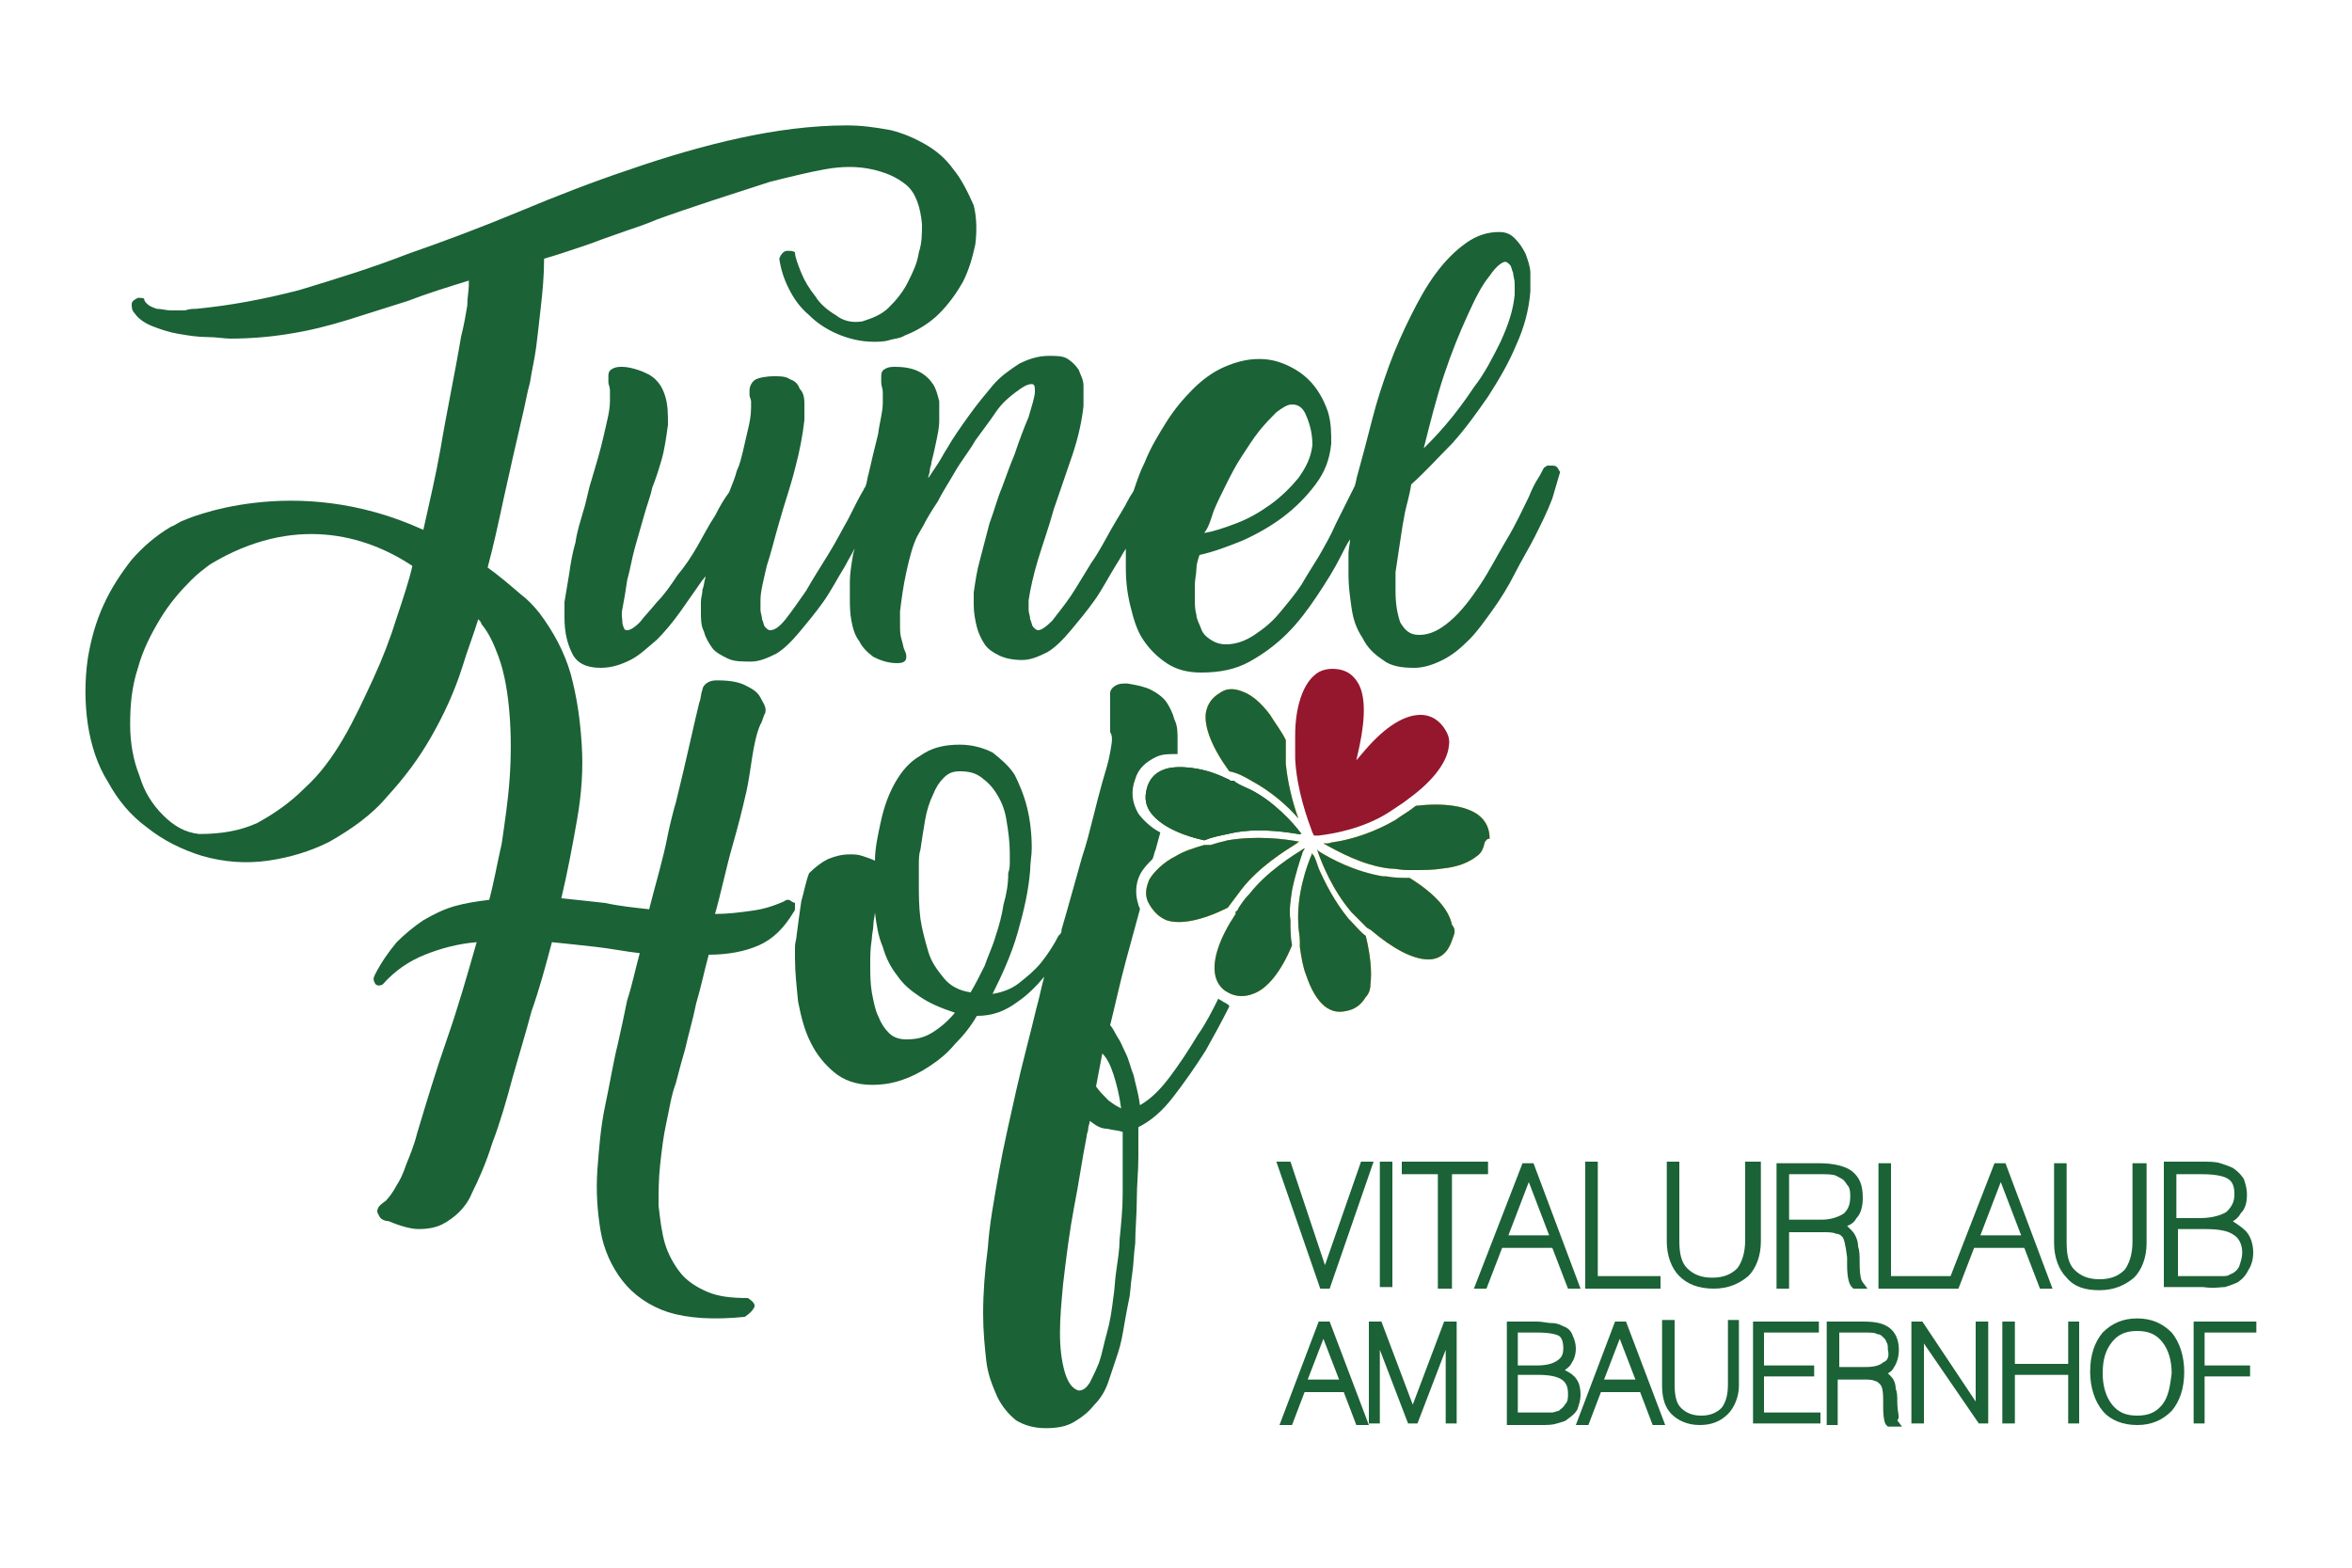 <?xml version="1.0" encoding="utf-8"?>
<!-- Generator: Adobe Illustrator 24.1.3, SVG Export Plug-In . SVG Version: 6.00 Build 0)  -->
<svg version="1.1" id="Ebene_1" xmlns="http://www.w3.org/2000/svg" xmlns:xlink="http://www.w3.org/1999/xlink" x="0px" y="0px"
	 viewBox="0 0 150 100" style="enable-background:new 0 0 150 100;" xml:space="preserve">
<style type="text/css">
	.st0{fill:#1B6236;}
	.st1{fill:#FBC352;}
	.st2{fill:#94172E;}
</style>
<g>
	<polygon class="st0" points="84.8,82.2 87.6,74.1 86.8,74.1 84.5,80.7 82.3,74.1 81.4,74.1 84.2,82.2 	"/>
	<rect x="88" y="74.1" class="st0" width="0.8" height="8"/>
	<polygon class="st0" points="91.7,82.2 92.6,82.2 92.6,74.9 94.9,74.9 94.9,74.1 89.4,74.1 89.4,74.9 91.7,74.9 	"/>
	<path class="st0" d="M100,82.2h0.8l-3-8h-0.7l-3.1,8h0.8l1-2.6h3.2L100,82.2z M96.2,78.8l1.3-3.4l1.3,3.4H96.2z"/>
	<polygon class="st0" points="105.9,81.4 101.9,81.4 101.9,74.1 101.1,74.1 101.1,82.2 105.9,82.2 	"/>
	<path class="st0" d="M112.1,74.1h-0.8v5c0,0.8-0.2,1.4-0.5,1.8c-0.4,0.4-0.9,0.6-1.6,0.6c-0.7,0-1.2-0.2-1.6-0.6
		c-0.4-0.4-0.5-1-0.5-1.8v-5h-0.8v5.1c0,0.9,0.3,1.7,0.8,2.2c0.5,0.5,1.2,0.8,2.2,0.8c0.9,0,1.6-0.3,2.2-0.8
		c0.5-0.5,0.8-1.3,0.8-2.2V74.1z"/>
	<path class="st0" d="M117.5,78.9c0.1,0.1,0.2,0.5,0.3,1.3l0,0.2c0,0.1,0,0.2,0,0.3c0,1,0.2,1.3,0.3,1.4l0.1,0.1h0.9l-0.3-0.4
		c-0.1-0.1-0.2-0.4-0.2-1.3c0-0.4,0-0.7-0.1-1c0-0.4-0.2-0.8-0.4-1c-0.1-0.1-0.2-0.2-0.3-0.3c0.3-0.1,0.5-0.3,0.6-0.5
		c0.3-0.3,0.4-0.8,0.4-1.3c0-0.8-0.2-1.3-0.7-1.7c-0.4-0.3-1.1-0.5-2.1-0.5h-2.7v8h0.8v-3.6h2.1c0.4,0,0.7,0,0.9,0.1
		C117.3,78.7,117.4,78.8,117.5,78.9z M114.1,77.8v-2.9h1.9c0.5,0,0.9,0,1.1,0.1c0.2,0.1,0.4,0.2,0.5,0.3c0.1,0.1,0.2,0.3,0.3,0.4
		c0.1,0.2,0.1,0.4,0.1,0.6c0,0.5-0.1,0.8-0.4,1.1c-0.3,0.2-0.8,0.4-1.4,0.4H114.1z"/>
	<path class="st0" d="M124.6,82.2h0.3l1-2.6h3.2l1,2.6h0.8l-3-8h-0.7l-2.8,7.2h-3.8v-7.2h-0.8v8h4.3H124.6z M127.6,75.4l1.3,3.4
		h-2.6L127.6,75.4z"/>
	<path class="st0" d="M133.9,82.3c0.9,0,1.6-0.3,2.2-0.8c0.5-0.5,0.8-1.3,0.8-2.2v-5.1H136v5c0,0.8-0.2,1.4-0.5,1.8
		c-0.4,0.4-0.9,0.6-1.6,0.6c-0.7,0-1.2-0.2-1.6-0.6c-0.4-0.4-0.5-1-0.5-1.8v-5H131v5.1c0,0.9,0.3,1.7,0.8,2.2
		C132.3,82.1,133,82.3,133.9,82.3z"/>
	<path class="st0" d="M141.9,82.1c0.3-0.1,0.6-0.2,0.8-0.3c0.3-0.2,0.5-0.4,0.7-0.8c0.2-0.3,0.3-0.7,0.3-1.1c0-0.6-0.2-1.1-0.5-1.4
		c-0.2-0.2-0.5-0.4-0.8-0.6c0.2-0.1,0.4-0.3,0.5-0.5c0.3-0.3,0.4-0.7,0.4-1.2c0-0.4-0.1-0.7-0.2-1c-0.2-0.3-0.4-0.5-0.7-0.7
		c-0.2-0.1-0.5-0.2-0.8-0.3c-0.3-0.1-0.7-0.1-1.3-0.1h-2.3v8h2.5C141.2,82.2,141.6,82.1,141.9,82.1z M138.9,74.9h1.5
		c0.8,0,1.4,0.1,1.7,0.3c0.3,0.2,0.4,0.5,0.4,1c0,0.5-0.2,0.8-0.5,1.1c-0.3,0.2-0.9,0.4-1.7,0.4h-1.5V74.9z M138.9,81.4v-3h1.7
		c0.9,0,1.5,0.1,1.9,0.4c0.3,0.2,0.5,0.6,0.5,1.1c0,0.3-0.1,0.6-0.2,0.9c-0.1,0.2-0.3,0.4-0.6,0.5c-0.1,0.1-0.3,0.1-0.5,0.1
		c-0.2,0-0.6,0-1.1,0H138.9z"/>
	<path class="st0" d="M84.1,84.3l-2.5,6.6h0.8l0.8-2.1h2.5l0.8,2.1h0.8l-2.5-6.6H84.1z M83.4,88l1-2.6l1,2.6H83.4z"/>
	<polygon class="st0" points="90.1,89.6 88.1,84.3 87.3,84.3 87.3,90.8 88,90.8 88,86.1 89.8,90.8 90.4,90.8 92.2,86.1 92.2,90.8 
		92.9,90.8 92.9,84.3 92.1,84.3 	"/>
	<path class="st0" d="M100.8,89c0-0.5-0.1-0.9-0.4-1.2c-0.2-0.2-0.4-0.3-0.6-0.4c0.1-0.1,0.3-0.2,0.4-0.4c0.2-0.3,0.3-0.6,0.3-1
		c0-0.3-0.1-0.6-0.2-0.8c-0.1-0.3-0.3-0.5-0.6-0.6c-0.2-0.1-0.4-0.2-0.7-0.2c-0.3,0-0.6-0.1-1-0.1h-1.9v6.6h2.1c0.5,0,0.8,0,1.1-0.1
		c0.3-0.1,0.5-0.1,0.7-0.3c0.3-0.2,0.5-0.4,0.6-0.6C100.7,89.6,100.8,89.3,100.8,89z M96.8,85H98c0.8,0,1.2,0.1,1.4,0.2
		c0.2,0.1,0.3,0.4,0.3,0.8c0,0.4-0.1,0.6-0.4,0.8c-0.3,0.2-0.7,0.3-1.3,0.3h-1.2V85z M99.8,89.6c-0.1,0.2-0.3,0.3-0.4,0.4
		c-0.1,0-0.3,0.1-0.4,0.1c-0.2,0-0.5,0-0.9,0h-1.3v-2.4h1.3c0.7,0,1.2,0.1,1.5,0.3c0.3,0.2,0.4,0.5,0.4,0.9
		C100,89.2,100,89.4,99.8,89.6z"/>
	<path class="st0" d="M103,84.3l-2.5,6.6h0.8l0.8-2.1h2.5l0.8,2.1h0.8l-2.5-6.6H103z M102.3,88l1-2.6l1,2.6H102.3z"/>
	<path class="st0" d="M110.2,88.3c0,0.6-0.1,1.1-0.4,1.5c-0.3,0.3-0.7,0.5-1.3,0.5c-0.6,0-1-0.2-1.3-0.5c-0.3-0.3-0.4-0.8-0.4-1.5
		v-4.1H106v4.2c0,0.8,0.2,1.4,0.6,1.8c0.4,0.4,1,0.7,1.8,0.7c0.7,0,1.3-0.2,1.8-0.7c0.4-0.4,0.7-1.1,0.7-1.8v-4.2h-0.7V88.3z"/>
	<polygon class="st0" points="112.5,87.8 115.7,87.8 115.7,87.1 112.5,87.1 112.5,85 116,85 116,84.3 111.8,84.3 111.8,90.8 
		116.1,90.8 116.1,90.1 112.5,90.1 	"/>
	<path class="st0" d="M121,89.4c0-0.3,0-0.6-0.1-0.8c0-0.3-0.1-0.6-0.3-0.8c-0.1-0.1-0.1-0.1-0.2-0.2c0.2-0.1,0.3-0.2,0.4-0.4
		c0.2-0.3,0.3-0.7,0.3-1.1c0-0.6-0.2-1.1-0.6-1.4c-0.4-0.3-0.9-0.4-1.7-0.4h-2.3v6.6h0.7v-2.9h1.7c0.3,0,0.5,0,0.7,0.1
		c0.1,0,0.2,0.1,0.3,0.2c0.1,0.1,0.2,0.3,0.2,1c0,0,0,0.3,0,0.4c0,0.8,0.1,1.1,0.2,1.2l0.1,0.1h0.9l-0.3-0.4
		C121.2,90.4,121,90.2,121,89.4z M120.1,86.9c-0.2,0.2-0.6,0.3-1.1,0.3h-1.7V85h1.5c0.5,0,0.8,0,0.9,0.1c0.2,0,0.3,0.1,0.4,0.2
		c0.1,0.1,0.2,0.2,0.2,0.3c0.1,0.1,0.1,0.3,0.1,0.5C120.5,86.5,120.4,86.8,120.1,86.9z"/>
	<polygon class="st0" points="126,89.4 122.6,84.3 121.9,84.3 121.9,90.8 122.7,90.8 122.7,85.7 126.2,90.8 126.8,90.8 126.8,84.3 
		126,84.3 	"/>
	<polygon class="st0" points="131.9,87 128.5,87 128.5,84.3 127.7,84.3 127.7,90.8 128.5,90.8 128.5,87.7 131.9,87.7 131.9,90.8 
		132.6,90.8 132.6,84.3 131.9,84.3 	"/>
	<path class="st0" d="M136.3,84.1c-0.9,0-1.6,0.3-2.2,0.9c-0.5,0.6-0.8,1.4-0.8,2.5c0,1,0.3,1.9,0.8,2.5c0.5,0.6,1.3,0.9,2.2,0.9
		c0.9,0,1.6-0.3,2.2-0.9c0.5-0.6,0.8-1.4,0.8-2.5c0-1-0.3-1.9-0.8-2.5C137.9,84.4,137.2,84.1,136.3,84.1z M137.9,89.6
		c-0.4,0.5-0.9,0.7-1.6,0.7c-0.7,0-1.2-0.2-1.6-0.7c-0.4-0.5-0.6-1.2-0.6-2c0-0.9,0.2-1.5,0.6-2c0.4-0.5,0.9-0.7,1.6-0.7
		c0.7,0,1.2,0.2,1.6,0.7c0.4,0.5,0.6,1.2,0.6,2C138.4,88.4,138.3,89.1,137.9,89.6z"/>
	<polygon class="st0" points="143.9,85 143.9,84.3 139.9,84.3 139.9,90.8 140.6,90.8 140.6,87.8 143.5,87.8 143.5,87.1 140.6,87.1 
		140.6,85 	"/>
</g>
<g>
	<g>
		<g>
			<path class="st1" d="M94.7,53.7c-0.1,0.4-0.2,0.7-0.5,0.9c-0.5,0.4-1.2,0.7-2.2,0.8c-0.6,0.1-1.2,0.1-1.9,0.1c-0.1,0-0.1,0-0.2,0
				c-0.1,0-0.1,0-0.2,0c-0.3,0-0.7-0.1-1.1-0.1c-1.7-0.2-3.3-1.1-4.2-1.6c0,0,0,0,0,0c0.1,0,0.1,0,0.2,0l0.1,0
				c0.3-0.1,0.6-0.1,1-0.2c0.9-0.2,2.1-0.6,3.3-1.3c0.4-0.3,0.8-0.5,1.3-0.9c1.8-0.2,3.2,0,4,0.6c0.5,0.4,0.7,0.9,0.7,1.5
				C94.8,53.5,94.8,53.6,94.7,53.7z"/>
		</g>
		<g>
			<path class="st1" d="M92.7,59.7c-0.1,0.3-0.2,0.6-0.4,0.9c-0.3,0.4-0.7,0.6-1.2,0.6c-1,0-2.3-0.7-3.7-1.9c-0.1,0-0.1-0.1-0.2-0.1
				l-0.1-0.1c0,0-0.1-0.1-0.1-0.1c-0.2-0.2-0.5-0.5-0.8-0.8c-1.2-1.4-1.9-3.1-2.2-4c0,0,0,0,0,0c0,0,0.1,0.1,0.1,0.1l0,0
				c0.8,0.5,2.3,1.3,4.1,1.6l0.2,0c0.5,0.1,1,0.1,1.5,0.1c1.6,1,2.5,2,2.7,3C92.8,59.2,92.8,59.5,92.7,59.7z"/>
		</g>
		<g>
			<path class="st1" d="M87.4,62.8c0,0.3-0.1,0.6-0.3,0.8c-0.3,0.5-0.7,0.8-1.3,0.9c-0.5,0.1-0.9,0-1.3-0.3c-0.5-0.4-0.9-1.1-1.2-2
				c-0.2-0.5-0.3-1.1-0.4-1.8l0,0c0-0.1,0-0.2,0-0.2l0-0.1c0,0,0-0.1,0-0.1l0,0c0-0.3-0.1-0.7-0.1-1.1c-0.1-1.8,0.5-3.6,0.9-4.5
				c0,0.1,0,0.1,0.1,0.2l0,0c0.1,0.2,0.2,0.5,0.3,0.8c0.4,0.9,1,2.1,1.9,3.2c0.4,0.4,0.7,0.8,1.1,1.1C87.4,60.9,87.5,62,87.4,62.8z"
				/>
		</g>
		<g>
			<path class="st1" d="M82.4,60.3c-0.7,1.7-1.6,2.8-2.5,3.1c-0.5,0.2-1.1,0.2-1.6-0.1c-0.4-0.2-0.7-0.6-0.8-1.1
				c-0.2-1,0.3-2.4,1.3-3.9l0-0.1c0-0.1,0.1-0.1,0.1-0.1l0.1-0.2c0.2-0.3,0.4-0.6,0.7-0.9c1.1-1.4,2.7-2.4,3.5-2.9
				c0,0,0,0.1-0.1,0.2l0,0c-0.2,0.6-0.5,1.5-0.7,2.5c-0.1,0.7-0.2,1.3-0.1,1.9C82.3,59.3,82.3,59.8,82.4,60.3z"/>
		</g>
		<g>
			<path class="st1" d="M82.9,53.7c-0.1,0-0.1,0-0.2,0.1l0,0c-0.8,0.5-2.4,1.5-3.5,2.9c-0.3,0.4-0.6,0.8-0.9,1.2
				c-1.6,0.8-3,1.1-3.9,0.8c-0.5-0.2-0.9-0.6-1.2-1.2c-0.2-0.5-0.1-0.9,0.1-1.4c0.3-0.5,0.9-1.1,1.7-1.5c0.5-0.3,1.1-0.5,1.8-0.7
				c0,0,0.1,0,0.1,0l0.1,0l0,0c0,0,0.1,0,0.1,0c0,0,0.1,0,0.1,0l0,0c0.3-0.1,0.7-0.2,1.1-0.3C80.1,53.3,81.9,53.5,82.9,53.7z"/>
		</g>
		<g>
			<path class="st1" d="M83,53.2c-0.1,0-0.1,0-0.2,0c-1.2-0.2-2.9-0.4-4.5,0c-0.5,0.1-1,0.2-1.5,0.4c-1.8-0.4-3-1.1-3.5-1.9
				c-0.3-0.5-0.3-1-0.1-1.6c0.2-0.5,0.5-0.8,1-1c0.5-0.2,1.2-0.2,1.9-0.1c0.7,0.1,1.4,0.3,2.2,0.7c0.1,0,0.1,0.1,0.2,0.1l0.1,0
				c0.1,0,0.1,0,0.2,0.1l0,0c0.3,0.2,0.6,0.3,1,0.5C81.2,51.1,82.5,52.5,83,53.2z"/>
		</g>
		<g>
			<path class="st1" d="M82.8,52.2C82.8,52.1,82.8,52.1,82.8,52.2c-0.7-0.8-1.7-1.7-3-2.4c-0.5-0.3-0.9-0.5-1.4-0.6
				c-1.1-1.5-1.6-2.8-1.5-3.7c0.1-0.6,0.4-1,0.9-1.3c0.4-0.3,0.9-0.3,1.4-0.1c0.6,0.2,1.2,0.7,1.8,1.5c0.3,0.5,0.7,1,1,1.6
				c0,0.5,0,1,0,1.5C82.1,49.8,82.4,51.1,82.8,52.2z"/>
		</g>
		<path class="st1" d="M94.7,53.7c-0.1,0.4-0.2,0.7-0.5,0.9c-0.5,0.4-1.2,0.7-2.2,0.8c-0.6,0.1-1.2,0.1-1.9,0.1c-0.1,0-0.1,0-0.2,0
			c-0.1,0-0.1,0-0.2,0c-0.3,0-0.7-0.1-1.1-0.1c-1.7-0.2-3.3-1.1-4.2-1.6c0,0,0,0,0,0c0.1,0,0.1,0,0.2,0l0.1,0c0.3-0.1,0.6-0.1,1-0.2
			c0.9-0.2,2.1-0.6,3.3-1.3c0.4-0.3,0.8-0.5,1.3-0.9c1.8-0.2,3.2,0,4,0.6c0.5,0.4,0.7,0.9,0.7,1.5C94.8,53.5,94.8,53.6,94.7,53.7z"
			/>
		<path class="st1" d="M92.7,59.7c-0.1,0.3-0.2,0.6-0.4,0.9c-0.3,0.4-0.7,0.6-1.2,0.6c-1,0-2.3-0.7-3.7-1.9c-0.1,0-0.1-0.1-0.2-0.1
			l-0.1-0.1c0,0-0.1-0.1-0.1-0.1c-0.2-0.2-0.5-0.5-0.8-0.8c-1.2-1.4-1.9-3.1-2.2-4c0,0,0,0,0,0c0,0,0.1,0.1,0.1,0.1l0,0
			c0.8,0.5,2.3,1.3,4.1,1.6l0.2,0c0.5,0.1,1,0.1,1.5,0.1c1.6,1,2.5,2,2.7,3C92.8,59.2,92.8,59.5,92.7,59.7z"/>
		<path class="st1" d="M87.4,62.8c0,0.3-0.1,0.6-0.3,0.8c-0.3,0.5-0.7,0.8-1.3,0.9c-0.5,0.1-0.9,0-1.3-0.3c-0.5-0.4-0.9-1.1-1.2-2
			c-0.2-0.5-0.3-1.1-0.4-1.8l0,0c0-0.1,0-0.2,0-0.2l0-0.1c0,0,0-0.1,0-0.1l0,0c0-0.3-0.1-0.7-0.1-1.1c-0.1-1.8,0.5-3.6,0.9-4.5
			c0,0.1,0,0.1,0.1,0.2l0,0c0.1,0.2,0.2,0.5,0.3,0.8c0.4,0.9,1,2.1,1.9,3.2c0.4,0.4,0.7,0.8,1.1,1.1C87.4,60.9,87.5,62,87.4,62.8z"
			/>
		<path class="st0" d="M82.4,60.3c-0.7,1.7-1.6,2.8-2.5,3.1c-0.5,0.2-1.1,0.2-1.6-0.1c-0.4-0.2-0.7-0.6-0.8-1.1
			c-0.2-1,0.3-2.4,1.3-3.9l0-0.1c0-0.1,0.1-0.1,0.1-0.1l0.1-0.2c0.2-0.3,0.4-0.6,0.7-0.9c1.1-1.4,2.7-2.4,3.5-2.9c0,0,0,0.1-0.1,0.2
			l0,0c-0.2,0.6-0.5,1.5-0.7,2.5c-0.1,0.7-0.2,1.3-0.1,1.9C82.3,59.3,82.3,59.8,82.4,60.3z"/>
		<path class="st1" d="M82.9,53.7c-0.1,0-0.1,0-0.2,0.1l0,0c-0.8,0.5-2.4,1.5-3.5,2.9c-0.3,0.4-0.6,0.8-0.9,1.2
			c-1.6,0.8-3,1.1-3.9,0.8c-0.5-0.2-0.9-0.6-1.2-1.2c-0.2-0.5-0.1-0.9,0.1-1.4c0.3-0.5,0.9-1.1,1.7-1.5c0.5-0.3,1.1-0.5,1.8-0.7
			c0,0,0.1,0,0.1,0l0.1,0l0,0c0,0,0.1,0,0.1,0c0,0,0.1,0,0.1,0l0,0c0.3-0.1,0.7-0.2,1.1-0.3C80.1,53.3,81.9,53.5,82.9,53.7z"/>
		<path class="st0" d="M83,53.2c-0.1,0-0.1,0-0.2,0c-1.2-0.2-2.9-0.4-4.5,0c-0.5,0.1-1,0.2-1.5,0.4c-1.8-0.4-3-1.1-3.5-1.9
			c-0.3-0.5-0.3-1-0.1-1.6c0.2-0.5,0.5-0.8,1-1c0.5-0.2,1.2-0.2,1.9-0.1c0.7,0.1,1.4,0.3,2.2,0.7c0.1,0,0.1,0.1,0.2,0.1l0.1,0
			c0.1,0,0.1,0,0.2,0.1l0,0c0.3,0.2,0.6,0.3,1,0.5C81.2,51.1,82.5,52.5,83,53.2z"/>
		<path class="st1" d="M82.8,52.2C82.8,52.1,82.8,52.1,82.8,52.2c-0.7-0.8-1.7-1.7-3-2.4c-0.5-0.3-0.9-0.5-1.4-0.6
			c-1.1-1.5-1.6-2.8-1.5-3.7c0.1-0.6,0.4-1,0.9-1.3c0.4-0.3,0.9-0.3,1.4-0.1c0.6,0.2,1.2,0.7,1.8,1.5c0.3,0.5,0.7,1,1,1.6
			c0,0.5,0,1,0,1.5C82.1,49.8,82.4,51.1,82.8,52.2z"/>
		<path class="st2" d="M92.4,47.6c0.1-0.5-0.1-0.9-0.4-1.3c-0.4-0.5-0.9-0.7-1.4-0.7c-1,0-2.2,0.7-3.5,2.2l-0.6,0.7l0.2-0.9
			c0.4-1.9,0.4-3.4-0.2-4.2c-0.3-0.4-0.6-0.6-1.1-0.7c-0.6-0.1-1.2,0-1.6,0.4c-0.7,0.6-1.2,2-1.2,3.8c0,0.1,0,0.1,0,0.2l0,0l0,0.2
			c0,0.4,0,0.7,0,1.1c0.1,2,0.8,3.9,1.1,4.7l0.1,0.2c0,0,0,0,0,0l0.3,0c0.8-0.1,2.8-0.4,4.5-1.5c0.3-0.2,0.6-0.4,0.9-0.6l0.4-0.3
			C91.4,49.8,92.3,48.6,92.4,47.6L92.4,47.6z"/>
	</g>
	<g>
		<path class="st0" d="M94.7,53.7c-0.1,0.4-0.2,0.7-0.5,0.9c-0.5,0.4-1.2,0.7-2.2,0.8c-0.6,0.1-1.2,0.1-1.9,0.1c-0.1,0-0.1,0-0.2,0
			c-0.1,0-0.1,0-0.2,0c-0.3,0-0.7-0.1-1.1-0.1c-1.7-0.2-3.3-1.1-4.2-1.6c0,0,0,0,0,0c0.1,0,0.1,0,0.2,0l0.1,0c0.3-0.1,0.6-0.1,1-0.2
			c0.9-0.2,2.1-0.6,3.3-1.3c0.4-0.3,0.8-0.5,1.3-0.9c1.8-0.2,3.2,0,4,0.6c0.5,0.4,0.7,0.9,0.7,1.5C94.8,53.5,94.8,53.6,94.7,53.7z"
			/>
	</g>
	<g>
		<path class="st0" d="M92.7,59.7c-0.1,0.3-0.2,0.6-0.4,0.9c-0.3,0.4-0.7,0.6-1.2,0.6c-1,0-2.3-0.7-3.7-1.9c-0.1,0-0.1-0.1-0.2-0.1
			l-0.1-0.1c0,0-0.1-0.1-0.1-0.1c-0.2-0.2-0.5-0.5-0.8-0.8c-1.2-1.4-1.9-3.1-2.2-4c0,0,0,0,0,0c0,0,0.1,0.1,0.1,0.1l0,0
			c0.8,0.5,2.3,1.3,4.1,1.6l0.2,0c0.5,0.1,1,0.1,1.5,0.1c1.6,1,2.5,2,2.7,3C92.8,59.2,92.8,59.5,92.7,59.7z"/>
	</g>
	<g>
		<path class="st0" d="M87.4,62.8c0,0.3-0.1,0.6-0.3,0.8c-0.3,0.5-0.7,0.8-1.3,0.9c-0.5,0.1-0.9,0-1.3-0.3c-0.5-0.4-0.9-1.1-1.2-2
			c-0.2-0.5-0.3-1.1-0.4-1.8l0,0c0-0.1,0-0.2,0-0.2l0-0.1c0,0,0-0.1,0-0.1l0,0c0-0.3-0.1-0.7-0.1-1.1c-0.1-1.8,0.5-3.6,0.9-4.5
			c0,0.1,0,0.1,0.1,0.2l0,0c0.1,0.2,0.2,0.5,0.3,0.8c0.4,0.9,1,2.1,1.9,3.2c0.4,0.4,0.7,0.8,1.1,1.1C87.4,60.9,87.5,62,87.4,62.8z"
			/>
	</g>
	<g>
		<path class="st0" d="M82.9,53.7c-0.1,0-0.1,0-0.2,0.1l0,0c-0.8,0.5-2.4,1.5-3.5,2.9c-0.3,0.4-0.6,0.8-0.9,1.2
			c-1.6,0.8-3,1.1-3.9,0.8c-0.5-0.2-0.9-0.6-1.2-1.2c-0.2-0.5-0.1-0.9,0.1-1.4c0.3-0.5,0.9-1.1,1.7-1.5c0.5-0.3,1.1-0.5,1.8-0.7
			c0,0,0.1,0,0.1,0l0.1,0l0,0c0,0,0.1,0,0.1,0c0,0,0.1,0,0.1,0l0,0c0.3-0.1,0.7-0.2,1.1-0.3C80.1,53.3,81.9,53.5,82.9,53.7z"/>
	</g>
	<g>
		<path class="st0" d="M83,53.2c-0.1,0-0.1,0-0.2,0c-1.2-0.2-2.9-0.4-4.5,0c-0.5,0.1-1,0.2-1.5,0.4c-1.8-0.4-3-1.1-3.5-1.9
			c-0.3-0.5-0.3-1-0.1-1.6c0.2-0.5,0.5-0.8,1-1c0.5-0.2,1.2-0.2,1.9-0.1c0.7,0.1,1.4,0.3,2.2,0.7c0.1,0,0.1,0.1,0.2,0.1l0.1,0
			c0.1,0,0.1,0,0.2,0.1l0,0c0.3,0.2,0.6,0.3,1,0.5C81.2,51.1,82.5,52.5,83,53.2z"/>
	</g>
	<g>
		<path class="st0" d="M82.8,52.2C82.8,52.1,82.8,52.1,82.8,52.2c-0.7-0.8-1.7-1.7-3-2.4c-0.5-0.3-0.9-0.5-1.4-0.6
			c-1.1-1.5-1.6-2.8-1.5-3.7c0.1-0.6,0.4-1,0.9-1.3c0.4-0.3,0.9-0.3,1.4-0.1c0.6,0.2,1.2,0.7,1.8,1.5c0.3,0.5,0.7,1,1,1.6
			c0,0.5,0,1,0,1.5C82.1,49.8,82.4,51.1,82.8,52.2z"/>
	</g>
</g>
<g>
	<path class="st0" d="M78,63.9c-0.1-0.1-0.2-0.1-0.3-0.2c-0.4,0.8-0.8,1.6-1.3,2.3c-0.6,1-1.2,1.9-1.8,2.7c-0.6,0.8-1.2,1.4-1.9,1.8
		c-0.1-0.8-0.3-1.4-0.4-1.9c-0.2-0.5-0.3-1-0.5-1.4c-0.2-0.4-0.3-0.7-0.5-1c-0.2-0.3-0.3-0.6-0.5-0.8c0.3-1.2,0.6-2.6,1-4.1
		c0.3-1.1,0.6-2.2,0.9-3.3c0-0.1-0.1-0.2-0.1-0.3c-0.2-0.6-0.2-1.3,0.1-1.9c0.2-0.4,0.5-0.7,0.8-1c0.1-0.2,0.1-0.4,0.2-0.6
		c0.1-0.4,0.2-0.7,0.3-1.1c-0.6-0.3-1.1-0.8-1.4-1.2c-0.4-0.7-0.5-1.4-0.2-2.2c0.2-0.7,0.7-1.1,1.3-1.4c0.4-0.2,0.8-0.2,1.3-0.2
		c0,0,0.1,0,0.1,0c0-0.1,0-0.2,0-0.2c0-0.2,0-0.5,0-0.7c0-0.5,0-0.9-0.2-1.3c-0.1-0.4-0.3-0.8-0.5-1.1c-0.2-0.3-0.6-0.6-1-0.8
		c-0.4-0.2-0.9-0.3-1.5-0.4c-0.3,0-0.5,0-0.7,0.1c-0.2,0.1-0.4,0.3-0.4,0.5c0,0.1,0,0.2,0,0.3c0,0.1,0,0.2,0,0.4c0,0.1,0,0.3,0,0.4
		c0,0.1,0,0.3,0,0.5c0,0.1,0,0.3,0,0.4c0,0.1,0,0.3,0,0.5C71,47,70.9,47.4,70.8,48c-0.1,0.6-0.3,1.2-0.5,1.9
		c-0.2,0.7-0.4,1.5-0.6,2.3c-0.2,0.8-0.4,1.6-0.7,2.5c-0.4,1.4-0.8,2.9-1.3,4.6c0,0.1,0,0.2-0.1,0.3c0,0-0.1,0.1-0.1,0.1
		c-0.3,0.6-0.7,1.2-1.1,1.7c-0.4,0.5-0.9,0.9-1.4,1.3c-0.5,0.4-1.1,0.6-1.7,0.7c0.6-1.2,1.2-2.5,1.6-3.9c0.4-1.4,0.7-2.7,0.8-4v0
		c0-0.5,0.1-0.9,0.1-1.4c0-0.9-0.1-1.8-0.3-2.6c-0.2-0.8-0.5-1.5-0.8-2.1c-0.4-0.6-0.9-1-1.4-1.4c-0.6-0.3-1.3-0.5-2.1-0.5
		c-1,0-1.8,0.2-2.5,0.7c-0.7,0.4-1.2,1-1.6,1.7c-0.4,0.7-0.7,1.5-0.9,2.4c-0.2,0.9-0.4,1.8-0.4,2.6c-0.2-0.1-0.5-0.2-0.8-0.3
		c-0.3-0.1-0.5-0.1-0.8-0.1c-0.5,0-0.9,0.1-1.4,0.3c-0.4,0.2-0.8,0.5-1.2,0.9c-0.2,0.5-0.3,1.1-0.5,1.8c-0.1,0.7-0.2,1.4-0.3,2.2
		c0,0.2-0.1,0.4-0.1,0.7c0,0.2,0,0.5,0,0.7c0,0.9,0.1,1.8,0.2,2.8c0.2,1,0.4,1.8,0.8,2.6c0.4,0.8,0.9,1.4,1.5,1.9
		c0.6,0.5,1.4,0.8,2.4,0.8c0.7,0,1.3-0.1,1.9-0.3c0.6-0.2,1.2-0.5,1.8-0.9c0.6-0.4,1.1-0.8,1.6-1.4c0.5-0.5,1-1.1,1.4-1.8
		c1,0,1.8-0.3,2.6-0.9c0.6-0.4,1.2-1,1.7-1.6c-0.2,0.7-0.3,1.3-0.5,2c-0.4,1.7-0.9,3.5-1.3,5.3c-0.4,1.8-0.8,3.5-1.1,5.2
		c-0.3,1.7-0.6,3.3-0.7,4.8c-0.2,1.5-0.3,2.9-0.3,4.2c0,1.1,0.1,2.1,0.2,3c0.1,0.9,0.4,1.6,0.7,2.3c0.3,0.6,0.7,1.1,1.2,1.5
		c0.5,0.3,1.1,0.5,1.9,0.5c0.7,0,1.3-0.1,1.8-0.4c0.5-0.3,0.9-0.6,1.3-1.1c0.4-0.4,0.7-0.9,0.9-1.5c0.2-0.6,0.4-1.2,0.6-1.8
		c0.2-0.6,0.3-1.2,0.4-1.8c0.1-0.6,0.2-1.1,0.3-1.6c0.1-0.4,0.1-1,0.2-1.6c0.1-0.6,0.1-1.3,0.2-2c0-0.9,0.1-1.8,0.1-2.8
		c0-0.9,0.1-1.8,0.1-2.7c0-0.4,0-0.7,0-1c0-0.3,0-0.6,0-0.9c0.8-0.4,1.5-1,2.2-1.9c0.7-0.9,1.4-1.9,2.1-3c0.5-0.9,1-1.8,1.5-2.8
		C78.4,64.1,78.2,64,78,63.9z M59.4,65.9c-0.5,0.3-1,0.4-1.6,0.4c-0.4,0-0.8-0.1-1.1-0.4c-0.3-0.3-0.5-0.6-0.7-1.1
		c-0.2-0.4-0.3-1-0.4-1.5c-0.1-0.6-0.1-1.2-0.1-1.8c0-0.5,0-1,0.1-1.6c0-0.3,0.1-0.6,0.1-0.9c0-0.3,0.1-0.6,0.1-0.8
		c0.1,0.8,0.2,1.5,0.5,2.2c0.2,0.7,0.5,1.3,0.9,1.8c0.4,0.6,0.9,1,1.5,1.4c0.6,0.4,1.3,0.7,2.2,1C60.4,65.2,59.9,65.6,59.4,65.9z
		 M61.9,63.3c-0.7-0.1-1.3-0.4-1.7-0.9c-0.4-0.5-0.8-1-1-1.7c-0.2-0.7-0.4-1.4-0.5-2.1c-0.1-0.8-0.1-1.5-0.1-2.2c0-0.4,0-0.8,0-1.2
		c0-0.4,0-0.7,0.1-1c0.1-0.7,0.2-1.3,0.3-1.9c0.1-0.6,0.3-1.2,0.5-1.6c0.2-0.5,0.4-0.8,0.7-1.1c0.3-0.3,0.6-0.4,1-0.4
		c0.6,0,1,0.1,1.4,0.4c0.4,0.3,0.7,0.6,1,1.1c0.3,0.5,0.5,1,0.6,1.7c0.1,0.6,0.2,1.3,0.2,2c0,0.2,0,0.4,0,0.6c0,0.2,0,0.4-0.1,0.7
		c0,0.7-0.1,1.3-0.3,2c-0.1,0.7-0.3,1.4-0.5,2c-0.2,0.7-0.5,1.3-0.7,1.9C62.5,62.2,62.2,62.8,61.9,63.3z M70.3,67.2
		c0.3,0.3,0.5,0.7,0.7,1.3c0.2,0.6,0.4,1.4,0.5,2.2c-0.2-0.1-0.4-0.2-0.8-0.5c-0.3-0.3-0.6-0.6-0.8-0.9L70.3,67.2z M71.6,76.2
		c0,0.9-0.1,1.9-0.2,2.9c0,0.6-0.1,1.2-0.2,1.9c-0.1,0.6-0.1,1.2-0.2,1.8c-0.1,0.8-0.2,1.5-0.4,2.2c-0.2,0.7-0.3,1.3-0.5,1.9
		c-0.2,0.5-0.4,0.9-0.6,1.3c-0.2,0.3-0.4,0.5-0.7,0.5c-0.4-0.1-0.7-0.5-0.9-1.2c-0.2-0.7-0.3-1.5-0.3-2.5c0-1,0.1-2,0.2-3.1
		c0.2-1.7,0.4-3.3,0.7-4.9c0.3-1.5,0.5-3,0.8-4.5c0-0.2,0.1-0.3,0.1-0.5c0-0.2,0.1-0.3,0.1-0.5c0.4,0.3,0.7,0.5,1.1,0.5
		c0.4,0.1,0.7,0.1,1,0.2h0c0,0.2,0,0.4,0,0.7c0,0.3,0,0.5,0,0.9C71.6,74.5,71.6,75.3,71.6,76.2z"/>
	<path class="st0" d="M50.3,57.4c-0.1,0-0.2,0-0.3,0.1c-0.7,0.3-1.3,0.5-2.1,0.6c-0.7,0.1-1.5,0.2-2.3,0.2c0.4-1.4,0.7-2.9,1.1-4.3
		c0.4-1.4,0.6-2.2,0.9-3.5c0.3-1.3,0.4-3.2,0.9-4.3c0.1-0.1,0.2-0.6,0.3-0.7c0.1-0.4-0.1-0.6-0.3-1c-0.2-0.4-0.6-0.6-1-0.8
		c-0.4-0.2-1-0.3-1.7-0.3c-0.2,0-0.4,0-0.6,0.1c-0.2,0.1-0.4,0.3-0.4,0.5c-0.1,0.2-0.1,0.6-0.2,0.8c-0.3,1.2-0.9,4-1.5,6.4
		c-0.1,0.3-0.4,1.5-0.5,2c-0.3,1.6-0.8,3.2-1.2,4.8c-0.9-0.1-1.9-0.2-2.8-0.4c-0.9-0.1-1.8-0.2-2.8-0.3c0.4-1.7,0.7-3.3,1-5
		c0.3-1.7,0.4-3.3,0.3-4.8c-0.1-1.6-0.3-3-0.7-4.5c-0.4-1.4-1.1-2.7-2-3.9c-0.4-0.5-0.8-0.9-1.2-1.2c0,0,0,0,0,0
		c-0.7-0.6-1.4-1.2-2.1-1.7c0.4-1.5,0.7-2.9,1-4.3c0.4-1.8,0.8-3.6,1.2-5.3c0.2-0.8,0.3-1.5,0.5-2.2c0.1-0.7,0.3-1.5,0.4-2.3
		c0.1-0.8,0.2-1.7,0.3-2.6c0.1-0.9,0.2-1.9,0.2-3c0.7-0.2,1.3-0.4,1.9-0.6c0.6-0.2,1.2-0.4,1.7-0.6c0.6-0.2,1.1-0.4,1.7-0.6
		c0.6-0.2,1.2-0.4,1.9-0.7c1.1-0.4,2.3-0.8,3.5-1.2c1.2-0.4,2.5-0.8,3.7-1.2c1.2-0.3,2.4-0.6,3.5-0.8c1.1-0.2,2.1-0.2,3,0
		c0.9,0.2,1.6,0.5,2.2,1c0.6,0.5,0.9,1.4,1,2.5c0,0.6,0,1.2-0.2,1.8c-0.1,0.7-0.4,1.3-0.7,1.9c-0.3,0.6-0.7,1.1-1.2,1.6
		c-0.5,0.5-1.1,0.7-1.7,0.9c-0.6,0.1-1.2,0-1.7-0.4c-0.5-0.3-1-0.7-1.3-1.2c-0.4-0.5-0.7-1-0.9-1.5c-0.2-0.5-0.4-1-0.4-1.3
		c-0.1-0.1-0.3-0.1-0.5-0.1c-0.2,0-0.4,0.2-0.5,0.5c0.1,0.7,0.3,1.3,0.6,1.9c0.3,0.6,0.7,1.2,1.3,1.7c0.5,0.5,1.1,0.9,1.8,1.2
		c0.7,0.3,1.5,0.5,2.3,0.5c0.3,0,0.7,0,1-0.1c0.3-0.1,0.7-0.1,1-0.3c0.8-0.3,1.6-0.8,2.2-1.4c0.6-0.6,1.1-1.3,1.5-2
		c0.4-0.8,0.6-1.5,0.8-2.4c0.1-0.8,0.1-1.7-0.1-2.5c-0.4-0.9-0.8-1.7-1.3-2.3c-0.5-0.7-1.1-1.2-1.8-1.6c-0.7-0.4-1.4-0.7-2.2-0.9
		C55.7,8.1,54.9,8,54,8c-2.2,0-4.5,0.3-6.8,0.8c-2.3,0.5-4.7,1.2-7,2c-2.4,0.8-4.7,1.7-7.1,2.7c-2.4,1-4.8,1.9-7.1,2.7
		c-2.3,0.9-4.6,1.6-6.9,2.3c-2.3,0.6-4.5,1-6.6,1.2c-0.2,0-0.4,0-0.7,0.1c-0.3,0-0.6,0-0.9,0c-0.3,0-0.6-0.1-0.9-0.1
		c-0.3-0.1-0.5-0.2-0.6-0.3c-0.1-0.1-0.2-0.2-0.2-0.3c0-0.1-0.2-0.1-0.4-0.1c-0.2,0.1-0.4,0.2-0.4,0.4c0,0.2,0,0.4,0.2,0.6
		c0.2,0.3,0.6,0.6,1.1,0.8c0.5,0.2,1.1,0.4,1.7,0.5c0.6,0.1,1.2,0.2,1.8,0.2c0.6,0,1.1,0.1,1.5,0.1c1.2,0,2.5-0.1,3.7-0.3
		c1.3-0.2,2.5-0.5,3.8-0.9c1.3-0.4,2.5-0.8,3.8-1.2c1.3-0.5,2.6-0.9,3.9-1.3l0,0.3c0,0.3-0.1,0.8-0.1,1.3c-0.1,0.6-0.2,1.2-0.4,2
		c-0.4,2.4-0.9,4.7-1.3,7.1c-0.3,1.7-0.7,3.4-1.1,5.2c-8.3-3.8-15.3-0.6-15.3-0.6s0,0,0,0c-0.3,0.1-0.5,0.3-0.8,0.4
		c-1,0.6-1.8,1.3-2.5,2.1c-0.7,0.9-1.3,1.8-1.8,2.9c-0.5,1.1-0.8,2.2-1,3.4c-0.2,1.4-0.2,2.8,0,4.2c0.2,1.3,0.6,2.6,1.3,3.7
		c0.6,1.1,1.4,2.1,2.5,2.9c1,0.8,2.2,1.4,3.5,1.8c1.4,0.4,2.8,0.5,4.2,0.3c1.4-0.2,2.7-0.6,3.9-1.2c1.4-0.8,2.7-1.7,3.7-2.9
		c1.1-1.2,2-2.4,2.8-3.8c0.8-1.4,1.5-2.9,2-4.5c0.3-1,0.7-2,1-3c0.1,0.1,0.2,0.2,0.2,0.3c0.5,0.6,0.8,1.3,1.1,2.1
		c0.4,1.1,0.6,2.4,0.7,3.7c0.1,1.3,0.1,2.7,0,4.1c-0.1,1.4-0.3,2.7-0.5,4.1c-0.3,1.3-0.5,2.5-0.8,3.6c-0.8,0.1-1.5,0.2-2.2,0.4
		c-0.7,0.2-1.3,0.5-2,0.9c-0.6,0.4-1.2,0.9-1.7,1.4c-0.5,0.6-1,1.3-1.4,2.1c-0.1,0.2-0.1,0.3,0,0.5c0.1,0.2,0.3,0.2,0.5,0.1
		c0.8-0.9,1.7-1.5,2.7-1.9c1-0.4,2.1-0.7,3.3-0.8c-0.6,2.1-1.2,4.2-1.9,6.2c-0.7,2-1.3,4-1.9,6c-0.2,0.8-0.5,1.5-0.7,2
		c-0.2,0.6-0.4,1-0.6,1.3c-0.2,0.4-0.5,0.8-0.7,1c-0.3,0.2-0.5,0.4-0.5,0.5c-0.1,0.2,0,0.3,0.1,0.5s0.4,0.3,0.6,0.3
		c0.7,0.3,1.4,0.5,1.9,0.5c0.6,0,1.1-0.1,1.5-0.3c0.4-0.2,0.8-0.5,1.1-0.8c0.3-0.3,0.6-0.7,0.8-1.2c0.4-0.8,0.9-1.9,1.3-3.2
		c0.5-1.3,0.9-2.7,1.3-4.2c0.4-1.4,0.8-2.7,1.2-4.2c0.5-1.4,0.9-2.9,1.3-4.4c1,0.1,1.9,0.2,2.8,0.3c0.9,0.1,1.9,0.3,2.8,0.4
		c-0.3,1.1-0.5,2.1-0.8,3c-0.2,1-0.4,1.9-0.6,2.8c-0.3,1.2-0.5,2.5-0.8,3.9c-0.3,1.4-0.4,2.8-0.5,4.1c-0.1,1.4,0,2.7,0.2,3.9
		c0.2,1.2,0.7,2.3,1.4,3.2c0.7,0.9,1.7,1.6,2.9,2c1.3,0.4,2.9,0.5,4.9,0.3c0.3-0.2,0.5-0.4,0.6-0.6c0.1-0.2-0.1-0.4-0.4-0.6
		c-1.1,0-1.9-0.1-2.6-0.4c-0.7-0.3-1.3-0.7-1.7-1.2c-0.4-0.5-0.8-1.2-1-1.9c-0.2-0.7-0.3-1.5-0.4-2.4c0-0.8,0-1.7,0.1-2.6
		c0.1-0.9,0.2-1.8,0.4-2.7c0.2-0.9,0.3-1.7,0.6-2.5c0.2-0.8,0.4-1.5,0.6-2.2c0.2-0.9,0.5-1.9,0.7-2.9c0.3-1,0.5-2,0.8-3.1
		c1.2,0,2.3-0.2,3.2-0.6c0.9-0.4,1.6-1.1,2.2-2.1c0.1-0.1,0.1-0.2,0.1-0.3c0-0.1,0-0.2,0-0.3C50.4,57.5,50.4,57.4,50.3,57.4z
		 M25.3,39.4c-0.4,1.3-0.9,2.6-1.5,3.9c-0.6,1.3-1.2,2.6-1.9,3.8c-0.7,1.2-1.5,2.3-2.5,3.2c-0.9,0.9-1.9,1.6-3,2.2
		c-1.1,0.5-2.3,0.7-3.7,0.7c-0.9-0.1-1.6-0.5-2.3-1.2c-0.7-0.7-1.2-1.5-1.5-2.5c-0.4-1-0.6-2.1-0.6-3.3c0-1.2,0.1-2.4,0.5-3.6
		c0.3-1.1,0.8-2.1,1.4-3.1c0.6-1,1.3-1.8,2-2.5c0.4-0.4,0.8-0.7,1.2-1c5.3-3.2,9.9-1.9,12.9,0.1C26.1,37,25.7,38.2,25.3,39.4z"/>
	<path class="st0" d="M99.5,30.1c-0.1-0.1-0.1-0.2-0.2-0.3c-0.1-0.1-0.2-0.1-0.4-0.1c-0.1,0-0.1,0-0.2,0c-0.1,0-0.1,0.1-0.2,0.1
		c-0.1,0.1-0.2,0.4-0.4,0.7c-0.2,0.3-0.4,0.7-0.6,1.2c-0.4,0.8-0.8,1.7-1.4,2.7s-1.1,2-1.7,2.9c-0.6,0.9-1.2,1.7-1.9,2.3
		c-0.7,0.6-1.3,0.9-2,0.9c-0.6,0-0.9-0.3-1.2-0.8c-0.2-0.6-0.3-1.2-0.3-2c0-0.2,0-0.4,0-0.6c0-0.2,0-0.4,0-0.6
		c0.1-0.7,0.2-1.3,0.3-2c0.1-0.7,0.2-1.3,0.3-1.8c0.1-0.5,0.3-1.1,0.4-1.8c0.9-0.8,1.7-1.7,2.6-2.6c0.9-1,1.6-2,2.3-3
		c0.7-1.1,1.3-2.1,1.8-3.3c0.5-1.1,0.8-2.2,0.9-3.4c0-0.3,0-0.7,0-1.2c0-0.4-0.2-0.9-0.3-1.2c-0.2-0.4-0.4-0.7-0.7-1
		c-0.3-0.3-0.6-0.4-1-0.4c-0.7,0-1.4,0.2-2.1,0.7c-0.7,0.5-1.3,1.1-1.9,1.9c-0.6,0.8-1.1,1.7-1.6,2.7c-0.5,1-1,2.1-1.4,3.2
		c-0.4,1.1-0.8,2.3-1.1,3.5c-0.3,1.2-0.6,2.3-0.9,3.4c-0.1,0.3-0.1,0.5-0.2,0.8c-0.1,0.2-0.2,0.4-0.3,0.6c-0.3,0.6-0.6,1.2-0.9,1.8
		c-0.3,0.7-0.7,1.4-1.1,2.1v0c-0.3,0.5-0.7,1.1-1.1,1.8c-0.4,0.6-0.9,1.2-1.4,1.8c-0.5,0.6-1,1-1.6,1.4c-0.6,0.4-1.2,0.6-1.8,0.6
		c-0.4,0-0.7-0.1-1-0.3c-0.3-0.2-0.5-0.4-0.6-0.7s-0.3-0.6-0.3-0.9c-0.1-0.3-0.1-0.7-0.1-1.1c0-0.1,0-0.3,0-0.4c0-0.1,0-0.3,0-0.4
		c0-0.3,0.1-0.7,0.1-1c0-0.3,0.1-0.6,0.2-0.9c0.9-0.2,1.7-0.5,2.7-0.9c0.9-0.4,1.8-0.9,2.6-1.5c0.8-0.6,1.5-1.3,2.1-2.1
		c0.6-0.8,0.9-1.6,1-2.6c0-0.7,0-1.3-0.2-2c-0.2-0.6-0.5-1.2-0.9-1.7c-0.4-0.5-0.9-0.9-1.5-1.2c-0.6-0.3-1.2-0.5-2-0.5
		c-0.8,0-1.5,0.2-2.2,0.5c-0.7,0.3-1.4,0.8-2,1.4c-0.6,0.6-1.2,1.3-1.7,2.1s-1,1.6-1.4,2.6c-0.3,0.6-0.5,1.2-0.7,1.8
		c-0.1,0.2-0.2,0.3-0.3,0.5c-0.3,0.6-0.7,1.2-1.1,1.9c-0.4,0.7-0.8,1.5-1.3,2.2c-0.5,0.8-0.9,1.5-1.3,2.1c-0.4,0.6-0.9,1.2-1.2,1.6
		c-0.4,0.4-0.7,0.6-0.9,0.6c-0.1,0-0.2-0.1-0.3-0.2c-0.1-0.1-0.1-0.3-0.2-0.5c0-0.2-0.1-0.4-0.1-0.6c0-0.2,0-0.4,0-0.6
		c0.1-0.7,0.3-1.6,0.6-2.6c0.3-1,0.7-2.1,1-3.2c0.4-1.2,0.8-2.3,1.2-3.5c0.4-1.2,0.6-2.2,0.7-3.1c0-0.5,0-0.9,0-1.3
		c0-0.4-0.2-0.7-0.3-1c-0.2-0.3-0.4-0.5-0.7-0.7c-0.3-0.2-0.7-0.2-1.2-0.2c-0.7,0-1.3,0.2-1.9,0.5c-0.6,0.4-1.2,0.8-1.7,1.4
		c-0.5,0.6-1,1.2-1.5,1.9c-0.5,0.7-1,1.4-1.4,2.1c-0.2,0.3-0.4,0.7-0.6,1c-0.2,0.3-0.4,0.6-0.6,0.9c0-0.2,0.1-0.3,0.1-0.5
		c0-0.2,0.1-0.3,0.1-0.5c0.1-0.4,0.2-0.8,0.3-1.3c0.1-0.5,0.2-0.9,0.2-1.4c0-0.4,0-0.8,0-1.2c-0.1-0.4-0.2-0.8-0.4-1.1
		c-0.2-0.3-0.5-0.6-0.9-0.8c-0.4-0.2-0.9-0.3-1.5-0.3c-0.2,0-0.4,0-0.6,0.1c-0.2,0.1-0.3,0.2-0.3,0.5c0,0.1,0,0.1,0,0.2
		c0,0.1,0,0.1,0,0.2c0,0.2,0.1,0.4,0.1,0.6c0,0.2,0,0.4,0,0.7c0,0.6-0.2,1.2-0.3,2c-0.2,0.8-0.4,1.6-0.6,2.5
		c-0.1,0.3-0.1,0.6-0.2,0.8c0,0.1-0.1,0.1-0.1,0.2c-0.3,0.5-0.6,1.1-1,1.9c-0.4,0.7-0.8,1.5-1.3,2.3c-0.5,0.8-1,1.6-1.4,2.3
		c-0.5,0.7-0.9,1.3-1.3,1.8c-0.4,0.5-0.7,0.7-1,0.7c-0.1,0-0.2-0.1-0.3-0.2c-0.1-0.1-0.1-0.3-0.2-0.5c0-0.2-0.1-0.4-0.1-0.6
		c0-0.2,0-0.4,0-0.6c0-0.6,0.2-1.3,0.4-2.2c0.3-0.9,0.5-1.8,0.8-2.8c0.3-1.1,0.7-2.2,1-3.4c0.3-1.1,0.5-2.2,0.6-3.1
		c0-0.4,0-0.7,0-1.1c0-0.4-0.1-0.7-0.3-0.9c-0.1-0.3-0.3-0.5-0.6-0.6c-0.3-0.2-0.6-0.2-1-0.2c-0.6,0-1,0.1-1.2,0.2
		c-0.2,0.1-0.4,0.4-0.4,0.7c0,0,0,0.1,0,0.1c0,0.1,0,0.2,0,0.2c0,0.1,0.1,0.3,0.1,0.4c0,0.1,0,0.3,0,0.4c0,0.5-0.1,1-0.2,1.4
		c-0.1,0.4-0.2,0.9-0.3,1.3c-0.1,0.4-0.2,0.9-0.4,1.3c-0.1,0.4-0.3,0.9-0.5,1.4l0,0c-0.3,0.4-0.6,0.9-0.9,1.5
		c-0.4,0.6-0.7,1.2-1.1,1.9c-0.4,0.7-0.8,1.3-1.3,1.9c-0.4,0.6-0.8,1.2-1.3,1.7c-0.4,0.5-0.8,0.9-1.1,1.3c-0.3,0.3-0.6,0.5-0.8,0.5
		c-0.2,0-0.2-0.1-0.3-0.4c0-0.3-0.1-0.6,0-1c0.1-0.5,0.2-1.1,0.3-1.8c0.2-0.7,0.3-1.4,0.5-2.1c0.2-0.7,0.4-1.4,0.6-2.1
		c0.2-0.7,0.4-1.2,0.5-1.7c0.2-0.5,0.4-1.1,0.6-1.8c0.2-0.7,0.3-1.5,0.4-2.2c0-0.7,0-1.3-0.2-1.9c-0.2-0.6-0.5-1-1-1.3
		c-0.2-0.1-0.4-0.2-0.7-0.3c-0.3-0.1-0.7-0.2-1-0.2c-0.2,0-0.4,0-0.6,0.1c-0.2,0.1-0.3,0.2-0.3,0.5c0,0.1,0,0.1,0,0.2
		c0,0.1,0,0.1,0,0.2v0c0,0.1,0.1,0.3,0.1,0.5c0,0.2,0,0.4,0,0.7c0,0.6-0.2,1.3-0.4,2.2c-0.2,0.9-0.5,1.9-0.8,2.9
		c-0.2,0.6-0.3,1.3-0.5,1.9c-0.2,0.7-0.4,1.3-0.5,2c-0.2,0.7-0.3,1.3-0.4,2c-0.1,0.6-0.2,1.2-0.3,1.8c0,0.2,0,0.4,0,0.5
		c0,0.2,0,0.3,0,0.5c0,1,0.2,1.7,0.5,2.3c0.3,0.6,0.9,0.9,1.8,0.9c0.7,0,1.3-0.2,1.9-0.5c0.6-0.3,1.1-0.8,1.7-1.3
		c0.5-0.5,1-1.1,1.5-1.8c0.5-0.7,0.9-1.3,1.4-2c0,0,0.1-0.1,0.1-0.1c0,0,0-0.1,0.1-0.1c-0.1,0.3-0.1,0.6-0.2,0.8
		c0,0.3-0.1,0.5-0.1,0.8V39c0,0.5,0,0.9,0.2,1.3c0.1,0.4,0.3,0.7,0.5,1c0.2,0.3,0.6,0.5,1,0.7c0.4,0.2,0.9,0.2,1.5,0.2
		c0.5,0,1-0.2,1.6-0.5c0.5-0.3,1-0.8,1.5-1.4c0.5-0.6,1-1.2,1.5-1.9c0.5-0.7,0.9-1.5,1.4-2.3c0.2-0.4,0.4-0.7,0.6-1.1
		c0,0.1-0.1,0.3-0.1,0.4c-0.1,0.6-0.2,1.2-0.2,1.7c0,0.2,0,0.4,0,0.5c0,0.2,0,0.3,0,0.5c0,0.5,0,1,0.1,1.5c0.1,0.5,0.2,0.9,0.5,1.3
		c0.2,0.4,0.5,0.7,0.9,1c0.4,0.2,0.9,0.4,1.5,0.4c0.4,0,0.6-0.1,0.6-0.4c0-0.1,0-0.2-0.1-0.4c-0.1-0.2-0.1-0.4-0.2-0.7
		c-0.1-0.3-0.1-0.6-0.1-1c0-0.1,0-0.3,0-0.4s0-0.3,0-0.4c0.1-0.8,0.2-1.6,0.4-2.5c0.2-0.9,0.4-1.7,0.7-2.3h0l0.4-0.7v0
		c0.2-0.4,0.5-0.9,0.9-1.5c0.3-0.6,0.7-1.2,1.1-1.9c0.4-0.7,0.9-1.3,1.3-2c0.5-0.7,0.9-1.2,1.3-1.8s0.9-1,1.3-1.3
		c0.4-0.3,0.7-0.5,1-0.5c0.2,0,0.2,0.2,0.2,0.5c0,0.3-0.2,0.9-0.4,1.6c-0.3,0.7-0.6,1.5-0.9,2.4c-0.3,0.7-0.5,1.3-0.8,2.1
		c-0.3,0.7-0.5,1.5-0.8,2.3c-0.2,0.8-0.4,1.5-0.6,2.3c-0.2,0.7-0.3,1.4-0.4,2.1c0,0.1,0,0.2,0,0.4c0,0.1,0,0.3,0,0.4
		c0,0.5,0.1,1,0.2,1.4c0.1,0.4,0.3,0.8,0.5,1.1c0.2,0.3,0.5,0.5,0.9,0.7c0.4,0.2,0.9,0.3,1.5,0.3c0.5,0,1-0.2,1.6-0.5
		c0.5-0.3,1-0.8,1.5-1.4c0.5-0.6,1-1.2,1.5-1.9c0.5-0.7,0.9-1.5,1.4-2.3c0.2-0.3,0.4-0.7,0.6-1c0,0.2,0,0.4,0,0.6c0,0.2,0,0.4,0,0.6
		c0,0.9,0.1,1.7,0.3,2.5c0.2,0.8,0.4,1.5,0.8,2.1c0.4,0.6,0.9,1.1,1.5,1.5c0.6,0.4,1.3,0.6,2.2,0.6c1.2,0,2.2-0.2,3.1-0.7
		c0.9-0.5,1.7-1.1,2.4-1.8c0.7-0.7,1.3-1.5,1.9-2.4c0.6-0.9,1.1-1.7,1.5-2.5c0.2-0.4,0.4-0.8,0.6-1.1c0,0.3-0.1,0.6-0.1,0.9v0
		c0,0.2,0,0.4,0,0.7c0,0.2,0,0.5,0,0.7c0,0.7,0.1,1.4,0.2,2.1c0.1,0.7,0.3,1.3,0.7,1.9c0.3,0.6,0.7,1,1.3,1.4c0.5,0.4,1.2,0.5,2,0.5
		c0.6,0,1.2-0.2,1.8-0.5c0.6-0.3,1.1-0.7,1.7-1.3c0.5-0.5,1-1.2,1.5-1.9c0.5-0.7,1-1.5,1.4-2.3c0.4-0.8,0.9-1.6,1.3-2.4
		c0.4-0.8,0.8-1.6,1.1-2.4h0L99.5,30.1z M92.1,23.9c0.5-1.5,1-2.7,1.5-3.8c0.5-1.1,0.9-1.9,1.4-2.5c0.4-0.6,0.8-0.9,1-0.9
		c0.1,0,0.2,0.1,0.3,0.2c0.1,0.1,0.1,0.3,0.2,0.5c0,0.2,0.1,0.4,0.1,0.7c0,0.2,0,0.5,0,0.7c-0.1,1-0.4,1.9-0.9,3c-0.5,1-1,2-1.7,2.9
		c-0.6,0.9-1.2,1.7-1.8,2.4c-0.6,0.7-1.1,1.2-1.4,1.5C91.2,27,91.6,25.4,92.1,23.9z M77.4,32.6c0.2-0.5,0.5-1.1,0.8-1.7
		c0.3-0.6,0.6-1.2,1-1.8c0.4-0.6,0.7-1.1,1.1-1.6c0.4-0.5,0.8-0.9,1.1-1.2c0.4-0.3,0.7-0.5,1-0.5c0.4,0,0.7,0.2,0.9,0.7
		c0.3,0.7,0.4,1.3,0.4,1.9c-0.1,0.8-0.4,1.4-0.9,2.1c-0.5,0.6-1.1,1.2-1.8,1.7c-0.7,0.5-1.4,0.9-2.2,1.2c-0.8,0.3-1.4,0.5-2,0.6
		C77.1,33.6,77.2,33.2,77.4,32.6z"/>
</g>
</svg>
